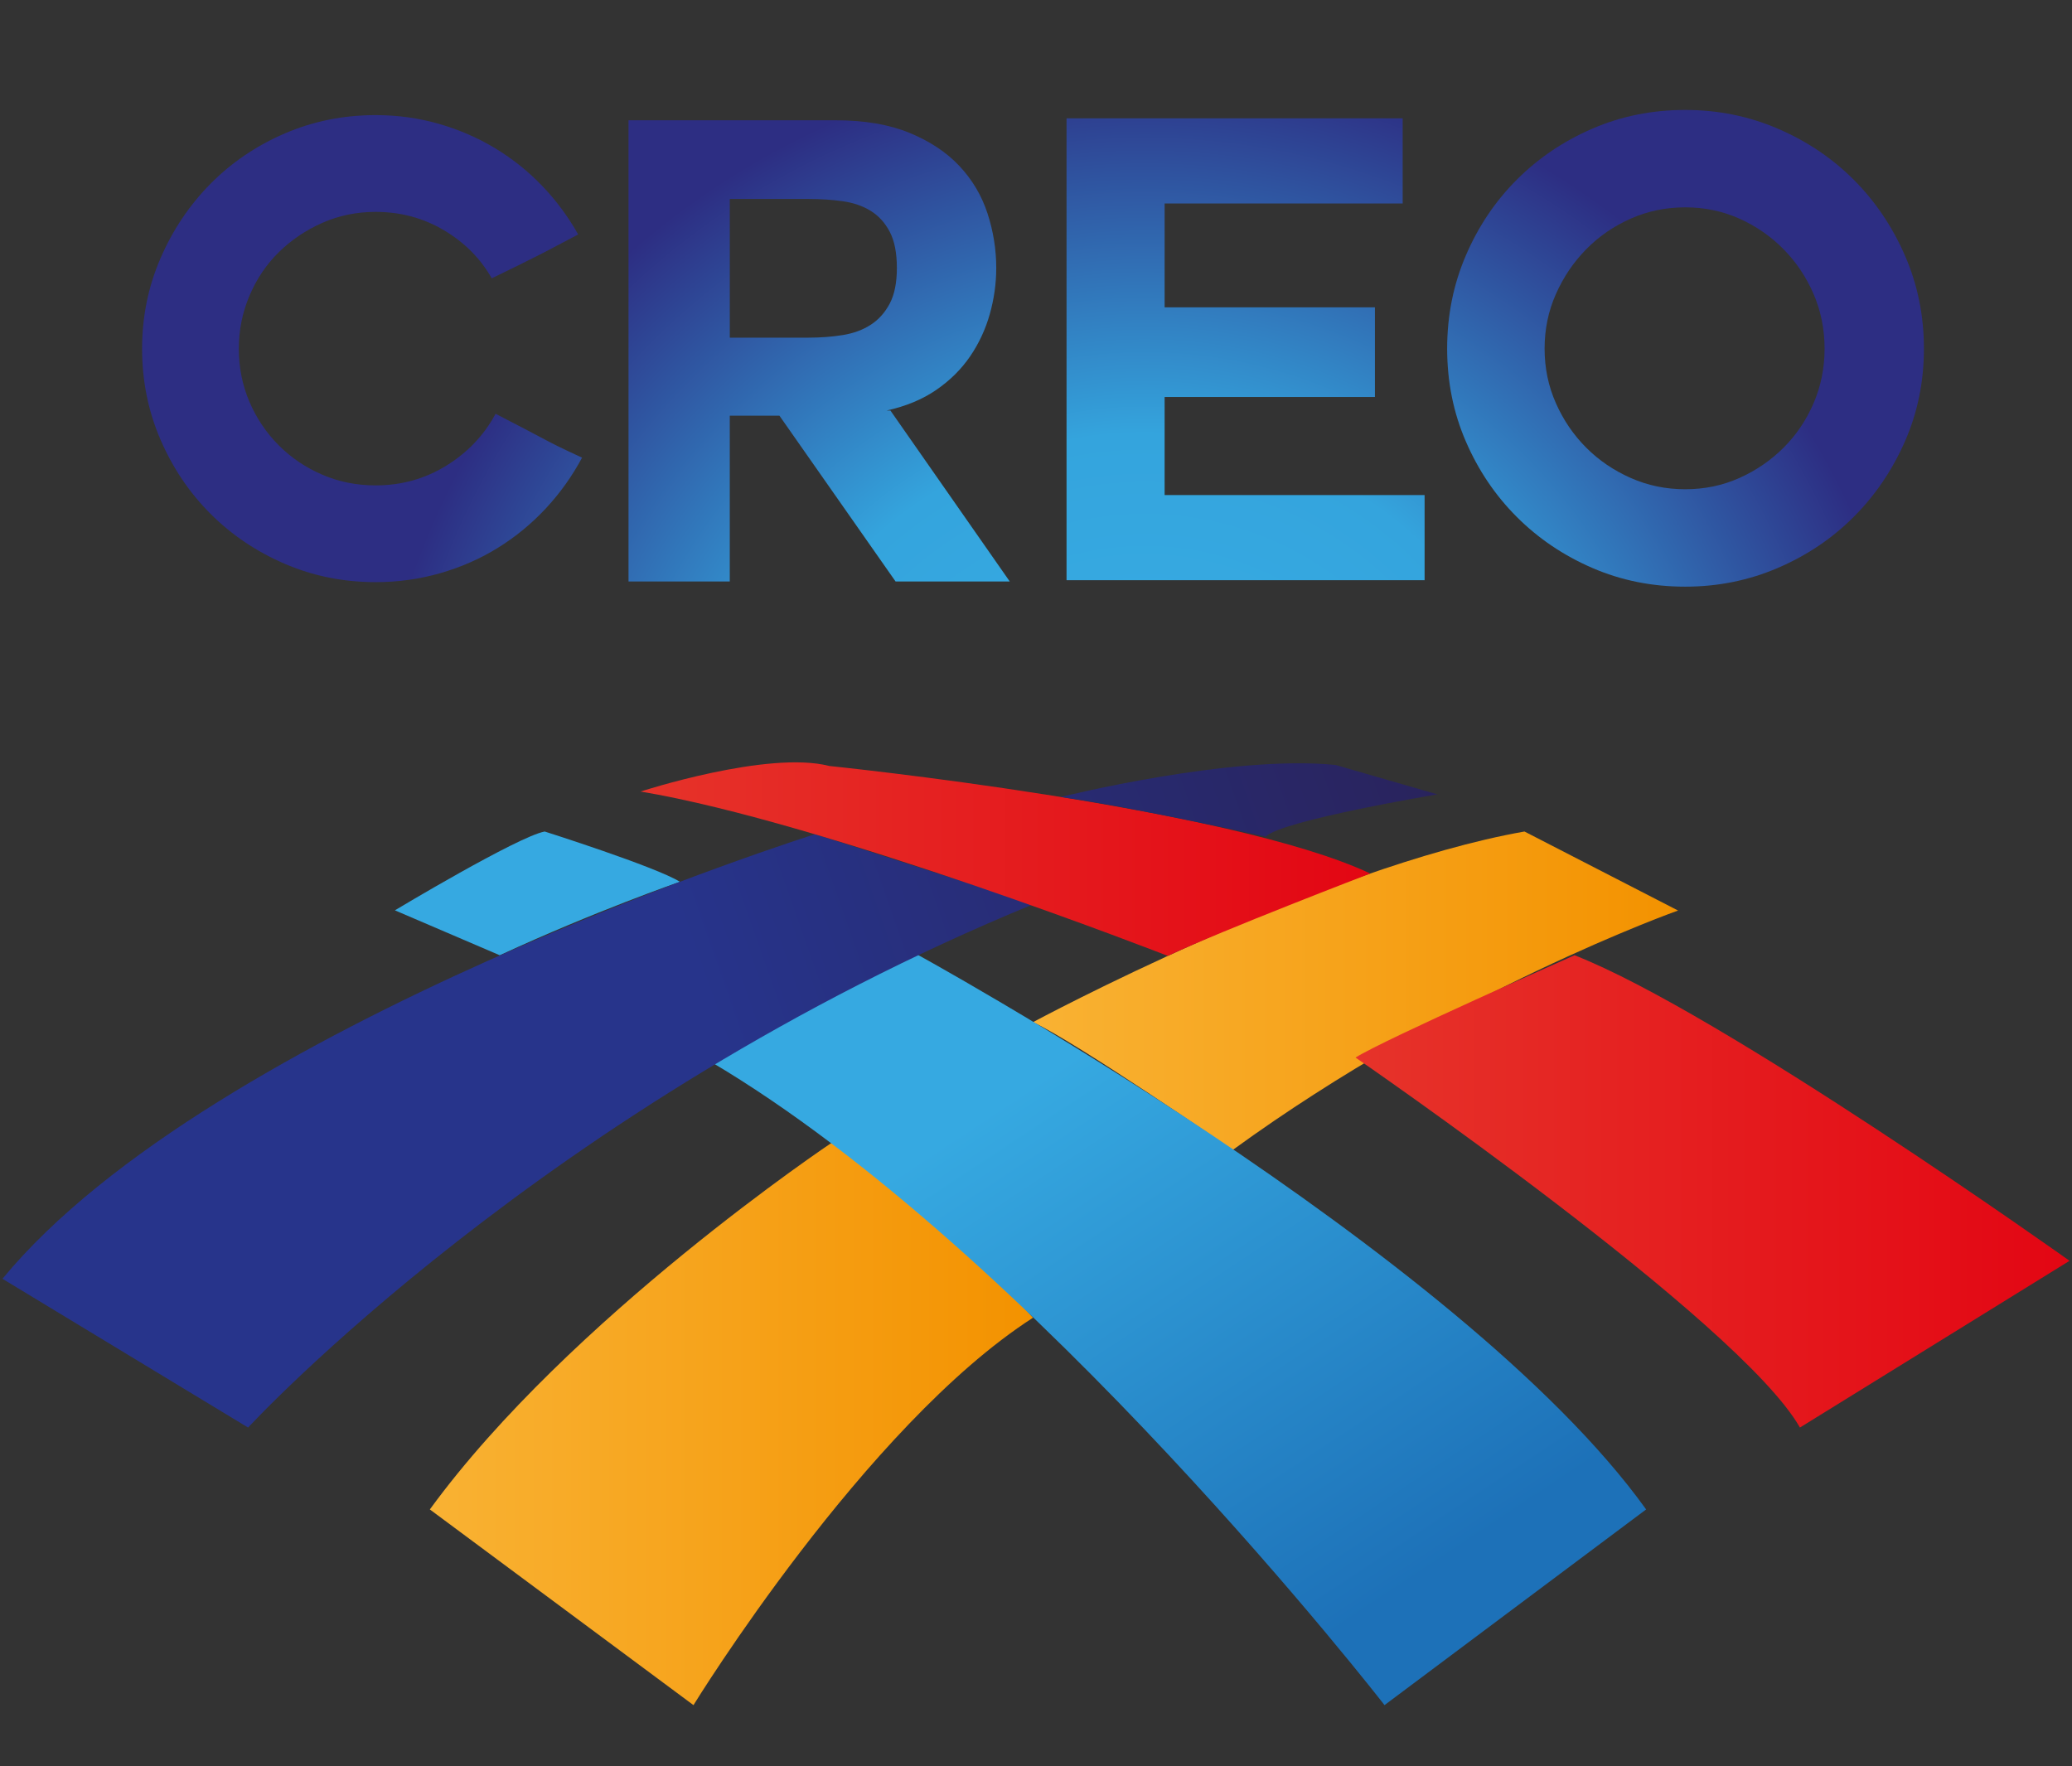 <?xml version="1.0" encoding="utf-8"?>
<!-- Generator: Adobe Illustrator 15.0.0, SVG Export Plug-In . SVG Version: 6.00 Build 0)  -->
<!DOCTYPE svg PUBLIC "-//W3C//DTD SVG 1.1//EN" "http://www.w3.org/Graphics/SVG/1.1/DTD/svg11.dtd">
<svg version="1.1" id="Capa_1" xmlns="http://www.w3.org/2000/svg" xmlns:xlink="http://www.w3.org/1999/xlink" x="0px" y="0px"
	 width="172.91px" height="147.4px" viewBox="0 0 172.91 147.4" enable-background="new 0 0 172.91 147.4" xml:space="preserve">
<rect x="0" y="0" width="172.91" height="147.4" fill="#333333" stroke="none"/>
<g>
	<g>
		<radialGradient id="SVGID_1_" cx="95.538" cy="69.642" r="64.943" gradientUnits="userSpaceOnUse">
			<stop  offset="0" style="stop-color:#FFFFFF"/>
			<stop  offset="0.017" style="stop-color:#EDF7FC"/>
			<stop  offset="0.073" style="stop-color:#B6E0F4"/>
			<stop  offset="0.129" style="stop-color:#88CCED"/>
			<stop  offset="0.181" style="stop-color:#64BDE8"/>
			<stop  offset="0.23" style="stop-color:#4BB2E4"/>
			<stop  offset="0.274" style="stop-color:#3BABE2"/>
			<stop  offset="0.309" style="stop-color:#36A9E1"/>
			<stop  offset="0.515" style="stop-color:#34A4DD"/>
			<stop  offset="1" style="stop-color:#2D2E83"/>
		</radialGradient>
		<path fill="url(#SVGID_1_)" d="M48.574,38.194c-0.826,1.544-1.831,2.953-3.015,4.227c-1.185,1.274-2.513,2.369-3.984,3.284
			s-3.078,1.624-4.818,2.126c-1.741,0.504-3.544,0.754-5.411,0.754c-2.691,0-5.222-0.511-7.591-1.534
			c-2.369-1.022-4.433-2.413-6.191-4.172c-1.759-1.759-3.149-3.823-4.172-6.191c-1.023-2.369-1.534-4.899-1.534-7.591
			c0-2.656,0.511-5.169,1.534-7.538c1.023-2.368,2.414-4.441,4.172-6.218c1.758-1.776,3.823-3.177,6.191-4.199
			s4.899-1.534,7.591-1.534c1.831,0,3.589,0.242,5.276,0.727c1.687,0.484,3.257,1.167,4.71,2.046c1.454,0.88,2.764,1.93,3.93,3.149
			c1.166,1.221,2.162,2.566,2.988,4.038c-0.826,0.431-1.49,0.78-1.992,1.05c-0.503,0.269-0.988,0.521-1.454,0.754
			c-0.467,0.233-0.988,0.493-1.562,0.78c-0.574,0.287-1.311,0.646-2.207,1.076c-0.934-1.65-2.261-2.987-3.984-4.011
			c-1.723-1.022-3.625-1.534-5.707-1.534c-1.58,0-3.06,0.306-4.441,0.915c-1.382,0.611-2.593,1.427-3.634,2.45
			c-1.042,1.022-1.857,2.234-2.45,3.634s-0.888,2.872-0.888,4.415c0,1.579,0.296,3.06,0.888,4.441s1.408,2.593,2.45,3.634
			c1.041,1.041,2.252,1.857,3.634,2.449c1.381,0.593,2.862,0.889,4.441,0.889c2.154,0,4.119-0.547,5.896-1.643
			c1.776-1.094,3.149-2.538,4.118-4.333c0.897,0.467,1.624,0.844,2.181,1.13c0.556,0.288,1.067,0.558,1.534,0.808
			c0.466,0.252,0.951,0.503,1.454,0.754C47.03,37.477,47.712,37.799,48.574,38.194z"/>
		<radialGradient id="SVGID_2_" cx="95.539" cy="69.643" r="64.946" gradientUnits="userSpaceOnUse">
			<stop  offset="0" style="stop-color:#FFFFFF"/>
			<stop  offset="0.017" style="stop-color:#EDF7FC"/>
			<stop  offset="0.073" style="stop-color:#B6E0F4"/>
			<stop  offset="0.129" style="stop-color:#88CCED"/>
			<stop  offset="0.181" style="stop-color:#64BDE8"/>
			<stop  offset="0.23" style="stop-color:#4BB2E4"/>
			<stop  offset="0.274" style="stop-color:#3BABE2"/>
			<stop  offset="0.309" style="stop-color:#36A9E1"/>
			<stop  offset="0.515" style="stop-color:#34A4DD"/>
			<stop  offset="1" style="stop-color:#2D2E83"/>
		</radialGradient>
		<path fill="url(#SVGID_2_)" d="M73.984,34.264h0.323l9.959,14.267h-9.529l-9.691-13.836h-4.146v13.836H52.45V10.038h17.282
			c2.404,0,4.459,0.35,6.164,1.05c1.705,0.7,3.096,1.624,4.172,2.772c1.077,1.149,1.857,2.468,2.342,3.957
			c0.485,1.49,0.727,3.007,0.727,4.549c0,1.293-0.18,2.576-0.539,3.85c-0.359,1.274-0.907,2.45-1.642,3.526
			c-0.736,1.077-1.678,2.011-2.826,2.8C76.981,33.332,75.6,33.906,73.984,34.264z M67.47,16.606h-6.568V28.18h6.568
			c1.004,0,1.956-0.071,2.853-0.215c0.897-0.144,1.678-0.431,2.342-0.861c0.664-0.431,1.193-1.023,1.588-1.776
			c0.395-0.754,0.592-1.741,0.592-2.962c0-1.256-0.198-2.261-0.592-3.015c-0.395-0.754-0.924-1.337-1.588-1.75
			c-0.665-0.412-1.445-0.681-2.342-0.807C69.426,16.668,68.475,16.606,67.47,16.606z"/>
		<radialGradient id="SVGID_3_" cx="95.537" cy="69.643" r="64.947" gradientUnits="userSpaceOnUse">
			<stop  offset="0" style="stop-color:#FFFFFF"/>
			<stop  offset="0.017" style="stop-color:#EDF7FC"/>
			<stop  offset="0.073" style="stop-color:#B6E0F4"/>
			<stop  offset="0.129" style="stop-color:#88CCED"/>
			<stop  offset="0.181" style="stop-color:#64BDE8"/>
			<stop  offset="0.23" style="stop-color:#4BB2E4"/>
			<stop  offset="0.274" style="stop-color:#3BABE2"/>
			<stop  offset="0.309" style="stop-color:#36A9E1"/>
			<stop  offset="0.515" style="stop-color:#34A4DD"/>
			<stop  offset="1" style="stop-color:#2D2E83"/>
		</radialGradient>
		<path fill="url(#SVGID_3_)" d="M97.188,41.317h21.696v7.106h-29.88V9.875h28.05v7.107H97.188v8.667h17.551v7.483H97.188V41.317z"
			/>
		<radialGradient id="SVGID_4_" cx="95.538" cy="69.642" r="64.944" gradientUnits="userSpaceOnUse">
			<stop  offset="0" style="stop-color:#FFFFFF"/>
			<stop  offset="0.017" style="stop-color:#EDF7FC"/>
			<stop  offset="0.073" style="stop-color:#B6E0F4"/>
			<stop  offset="0.129" style="stop-color:#88CCED"/>
			<stop  offset="0.181" style="stop-color:#64BDE8"/>
			<stop  offset="0.23" style="stop-color:#4BB2E4"/>
			<stop  offset="0.274" style="stop-color:#3BABE2"/>
			<stop  offset="0.309" style="stop-color:#36A9E1"/>
			<stop  offset="0.515" style="stop-color:#34A4DD"/>
			<stop  offset="1" style="stop-color:#2D2E83"/>
		</radialGradient>
		<path fill="url(#SVGID_4_)" d="M160.553,29.096c0,2.764-0.529,5.348-1.588,7.752c-1.059,2.405-2.485,4.505-4.279,6.299
			c-1.795,1.795-3.903,3.213-6.326,4.253c-2.423,1.042-4.998,1.562-7.726,1.562c-2.765,0-5.349-0.52-7.753-1.562
			c-2.404-1.04-4.504-2.458-6.299-4.253c-1.795-1.794-3.213-3.894-4.253-6.299c-1.042-2.404-1.562-4.988-1.562-7.752
			s0.52-5.357,1.562-7.78c1.04-2.422,2.458-4.53,4.253-6.325s3.895-3.212,6.299-4.253s4.988-1.562,7.753-1.562
			c2.728,0,5.303,0.521,7.726,1.562s4.531,2.458,6.326,4.253c1.794,1.795,3.221,3.903,4.279,6.325
			C160.023,23.739,160.553,26.333,160.553,29.096z M140.634,17.305c-1.615,0-3.132,0.314-4.55,0.942
			c-1.418,0.629-2.656,1.48-3.715,2.558c-1.059,1.076-1.902,2.324-2.529,3.741c-0.629,1.418-0.942,2.935-0.942,4.55
			c0,1.614,0.313,3.132,0.942,4.549c0.627,1.418,1.471,2.656,2.529,3.715s2.297,1.902,3.715,2.53s2.935,0.942,4.55,0.942
			s3.122-0.314,4.522-0.942c1.399-0.628,2.629-1.472,3.688-2.53s1.893-2.297,2.504-3.715c0.609-1.417,0.915-2.935,0.915-4.549
			c0-1.615-0.306-3.132-0.915-4.55c-0.611-1.417-1.445-2.665-2.504-3.741c-1.059-1.077-2.288-1.929-3.688-2.558
			C143.756,17.62,142.249,17.305,140.634,17.305z"/>
	</g>
	<linearGradient id="SVGID_5_" gradientUnits="userSpaceOnUse" x1="35.871" y1="118.82" x2="86.205" y2="118.82">
		<stop  offset="0" style="stop-color:#F9B233"/>
		<stop  offset="1" style="stop-color:#F39200"/>
	</linearGradient>
	<path fill="url(#SVGID_5_)" d="M35.871,125.976l22,16.332c0,0,14.334-23.332,28.334-32.332c0,0-9.386-10.543-16.74-14.643
		C69.465,95.333,47.538,109.976,35.871,125.976z"/>
	<linearGradient id="SVGID_6_" gradientUnits="userSpaceOnUse" x1="86.205" y1="82.686" x2="140.035" y2="82.686">
		<stop  offset="0" style="stop-color:#F9B233"/>
		<stop  offset="1" style="stop-color:#F39200"/>
	</linearGradient>
	<path fill="url(#SVGID_6_)" d="M102.871,95.976c0,0-12.895-8.906-16.666-10.668c0,0,24.014-12.911,41.014-15.911l12.816,6.595
		C140.035,75.992,121.136,82.687,102.871,95.976z"/>
	<g>
		<linearGradient id="SVGID_7_" gradientUnits="userSpaceOnUse" x1="93.455" y1="148.263" x2="64.788" y2="104.929">
			<stop  offset="0" style="stop-color:#1D71B8"/>
			<stop  offset="1" style="stop-color:#36A9E1"/>
		</linearGradient>
		<path fill="url(#SVGID_7_)" d="M41.705,79.725l-8.75-3.75c0,0,10.25-6.156,12.5-6.578c0,0,9.283,2.946,11.283,4.196
			C56.738,73.593,49.63,76.053,41.705,79.725z"/>
		<linearGradient id="SVGID_8_" gradientUnits="userSpaceOnUse" x1="115.67" y1="133.517" x2="86.835" y2="89.93">
			<stop  offset="0" style="stop-color:#1D71B8"/>
			<stop  offset="1" style="stop-color:#36A9E1"/>
		</linearGradient>
		<path fill="url(#SVGID_8_)" d="M59.25,88.576l16.953-9.103c0,0,45.668,24.904,61.168,46.502l-21.832,16.332
			C115.539,142.308,86.205,104.476,59.25,88.576z"/>
	</g>
	<linearGradient id="SVGID_9_" gradientUnits="userSpaceOnUse" x1="60.722" y1="88.592" x2="121.389" y2="67.259">
		<stop  offset="0" style="stop-color:#27348B"/>
		<stop  offset="1" style="stop-color:#29235C"/>
	</linearGradient>
	<path fill="url(#SVGID_9_)" d="M0.205,106.726l20.5,12.416c0,0,24.75-26.916,65.5-43.667c0,0-14.198-4.627-18.209-5.849
		C67.996,69.625,17.705,85.476,0.205,106.726z"/>
	<linearGradient id="SVGID_10_" gradientUnits="userSpaceOnUse" x1="113.12" y1="99.434" x2="172.705" y2="99.434">
		<stop  offset="0" style="stop-color:#E6332A"/>
		<stop  offset="1" style="stop-color:#E30613"/>
	</linearGradient>
	<path fill="url(#SVGID_10_)" d="M150.205,119.142l22.5-13.916c0,0-29.116-20.75-41.309-25.501c0,0-15.893,7.028-18.276,8.538
		C113.12,88.263,145.205,110.308,150.205,119.142z"/>
	<linearGradient id="SVGID_11_" gradientUnits="userSpaceOnUse" x1="53.455" y1="71.702" x2="114.353" y2="71.702">
		<stop  offset="0" style="stop-color:#E6332A"/>
		<stop  offset="1" style="stop-color:#E30613"/>
	</linearGradient>
	<path fill="url(#SVGID_11_)" d="M97.455,79.779c0,0-28.5-11.132-44-13.718c0,0,10.625-3.461,15.751-2.133
		c0,0,33.294,3.402,45.146,8.975C114.353,72.903,101.984,77.643,97.455,79.779z"/>
	<linearGradient id="SVGID_12_" gradientUnits="userSpaceOnUse" x1="58.568" y1="82.467" x2="119.235" y2="61.134">
		<stop  offset="0" style="stop-color:#27348B"/>
		<stop  offset="1" style="stop-color:#29235C"/>
	</linearGradient>
	<path fill="url(#SVGID_12_)" d="M88.523,66.516c0,0,14.182-3.555,22.932-2.673l8.5,2.455c0,0-13.078,2.181-14.328,3.53
		C105.627,69.829,94.461,67.345,88.523,66.516z"/>
</g>
</svg>
